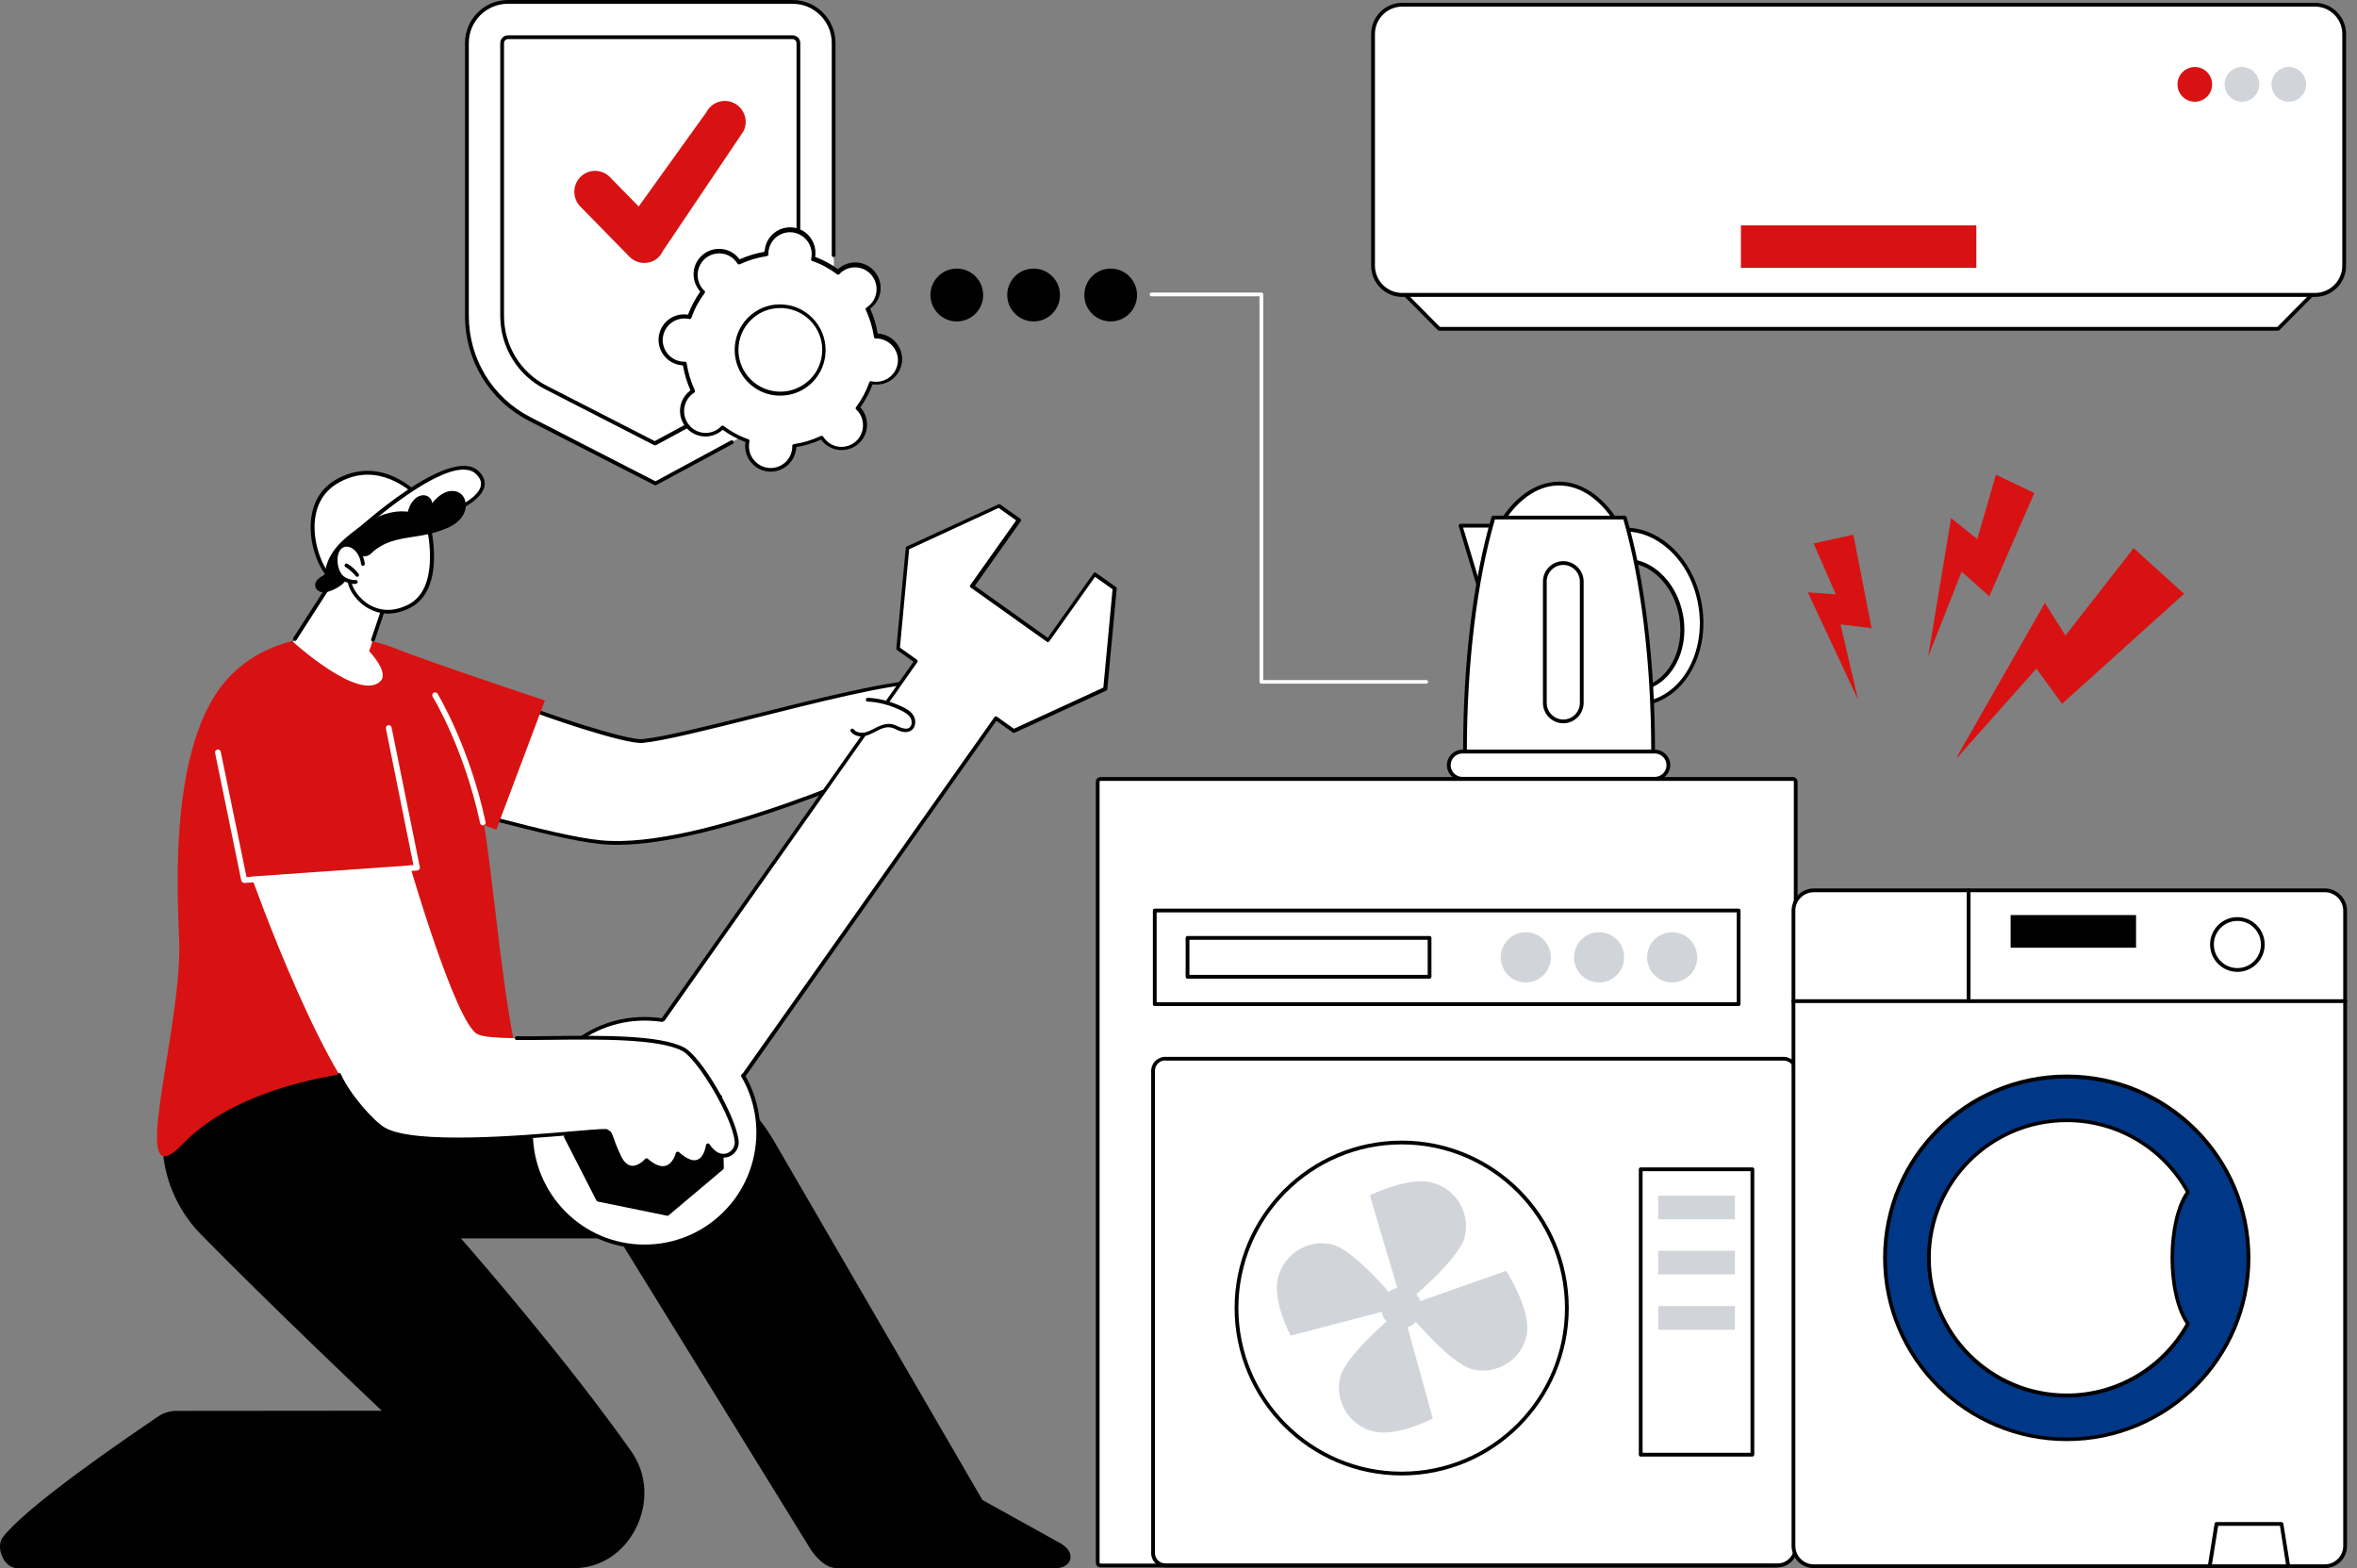 <?xml version="1.0" encoding="UTF-8"?>
<svg xmlns="http://www.w3.org/2000/svg" width="236" height="157" viewBox="0 0 236 157" fill="none">
  <rect x="0" y="0" width="236" height="157" fill="#808080" stroke="none"/>
  <g clip-path="url(#clip0_519_7047)">
    <path d="M231.511 25.436H140.687V29.461L144.1 32.919H228.097L231.511 29.461V25.436Z" fill="white"></path>
    <path d="M228.097 33.108H144.1C144.043 33.108 144.006 33.089 143.968 33.052L140.555 29.612C140.517 29.575 140.498 29.537 140.498 29.48V25.436C140.498 25.323 140.573 25.247 140.687 25.247H231.511C231.624 25.247 231.699 25.323 231.699 25.436V29.48C231.699 29.537 231.68 29.575 231.643 29.612L228.229 33.052C228.21 33.089 228.154 33.108 228.097 33.108ZM144.176 32.73H228.022L231.322 29.404V25.644H140.875V29.404L144.176 32.73Z" fill="black"></path>
    <path d="M231.794 0.472H140.404C138.801 0.472 137.481 1.776 137.481 3.402V26.589C137.481 28.214 138.801 29.518 140.404 29.518H231.794C233.415 29.518 234.717 28.195 234.717 26.589V3.402C234.736 1.776 233.415 0.472 231.794 0.472Z" fill="white"></path>
    <path d="M231.794 29.726H140.404C138.688 29.726 137.292 28.327 137.292 26.608V3.402C137.292 1.682 138.688 0.283 140.404 0.283H231.794C233.51 0.283 234.905 1.682 234.905 3.402V26.589C234.924 28.327 233.51 29.726 231.794 29.726ZM140.404 0.661C138.895 0.661 137.669 1.89 137.669 3.402V26.589C137.669 28.101 138.895 29.329 140.404 29.329H231.794C233.302 29.329 234.528 28.101 234.528 26.589V3.402C234.528 1.89 233.302 0.661 231.794 0.661H140.404Z" fill="black"></path>
    <path d="M197.885 22.564H174.312V26.816H197.885V22.564Z" fill="#D81212"></path>
    <path d="M219.767 10.186C220.726 10.183 221.5 9.402 221.498 8.442C221.495 7.482 220.716 6.706 219.758 6.709C218.8 6.711 218.025 7.492 218.028 8.452C218.03 9.412 218.809 10.188 219.767 10.186Z" fill="#D81212"></path>
    <path d="M224.482 10.186C225.44 10.183 226.215 9.402 226.212 8.442C226.21 7.482 225.431 6.706 224.472 6.709C223.514 6.711 222.74 7.492 222.742 8.452C222.745 9.412 223.524 10.188 224.482 10.186Z" fill="#D1D4D8"></path>
    <path d="M229.178 10.186C230.136 10.183 230.911 9.402 230.908 8.442C230.905 7.482 230.126 6.706 229.168 6.709C228.21 6.711 227.435 7.492 227.438 8.452C227.441 9.412 228.22 10.188 229.178 10.186Z" fill="#D1D4D8"></path>
    <path d="M105.741 156.811H83.79C82.715 156.811 81.715 155.677 81.168 154.751L62.064 123.797H45.752C45.752 123.797 56.086 135.495 63.083 145.435C66.289 149.97 63.045 156.811 57.501 156.811H1.716C0.547 156.811 -0.264 154.883 0.471 153.958C2.697 151.217 9.863 146.096 15.936 141.977C16.501 141.599 17.162 141.41 17.84 141.447L38.717 141.429C38.717 141.429 28.269 131.564 20.292 123.495C16.615 119.753 15.427 114.178 17.388 109.322C18.104 107.526 18.972 105.845 19.953 104.767H35.473L36.907 107.772H68.853C72.38 107.772 75.586 111.344 77.359 114.405L98.217 150.329L106.175 154.751C107.646 155.639 106.967 156.811 105.741 156.811Z" fill="black"></path>
    <path d="M105.741 157H83.79C82.394 157 81.3 155.356 80.999 154.846L61.951 123.986H46.148C47.845 125.914 56.935 136.402 63.215 145.321C64.799 147.551 64.95 150.537 63.63 153.088C62.366 155.526 60.065 157 57.482 157H1.716C1.132 157 0.566 156.584 0.245 155.885C-0.113 155.148 -0.075 154.335 0.321 153.844C2.112 151.633 7.317 147.589 15.822 141.825C16.407 141.429 17.124 141.221 17.84 141.258L38.227 141.24C36.341 139.463 27.213 130.789 20.16 123.627C16.388 119.81 15.238 114.159 17.218 109.246C18.048 107.167 18.934 105.618 19.821 104.635C19.858 104.597 19.915 104.578 19.953 104.578H35.473C35.549 104.578 35.605 104.616 35.643 104.692L37.02 107.583H68.853C72.38 107.583 75.643 111.06 77.528 114.292L98.368 150.178L106.269 154.562C107.288 155.205 107.231 155.866 107.156 156.131C107.024 156.66 106.439 157 105.741 157ZM45.733 123.608H62.045C62.102 123.608 62.178 123.646 62.215 123.703L81.319 154.657C81.885 155.602 82.828 156.622 83.79 156.622H105.741C106.269 156.622 106.703 156.376 106.797 156.017C106.911 155.658 106.647 155.243 106.081 154.883L98.141 150.48C98.103 150.461 98.085 150.443 98.066 150.405L77.208 114.481C75.379 111.325 72.21 107.942 68.853 107.942H36.925C36.85 107.942 36.794 107.904 36.756 107.829L35.379 104.938H20.066C19.217 105.882 18.387 107.375 17.595 109.378C15.672 114.159 16.784 119.64 20.462 123.363C28.326 131.337 38.774 141.202 38.868 141.296C38.925 141.353 38.943 141.429 38.906 141.504C38.868 141.58 38.811 141.617 38.736 141.617L17.859 141.636C17.218 141.599 16.577 141.788 16.068 142.128C7.6 147.873 2.414 151.898 0.641 154.071C0.283 154.506 0.377 155.205 0.603 155.715C0.811 156.15 1.207 156.603 1.735 156.603H57.519C59.952 156.603 62.14 155.224 63.328 152.899C64.591 150.461 64.441 147.646 62.951 145.51C56.029 135.703 45.733 124.005 45.619 123.892C45.563 123.835 45.563 123.759 45.582 123.684C45.601 123.646 45.657 123.608 45.733 123.608Z" fill="black"></path>
    <path d="M45.129 123.665C45.073 123.665 45.035 123.646 44.997 123.608C42.621 121.303 40.358 118.846 38.265 116.295C38.189 116.219 38.208 116.087 38.283 116.03C38.359 115.955 38.491 115.974 38.547 116.049C40.641 118.581 42.885 121.038 45.261 123.344C45.337 123.419 45.337 123.533 45.261 123.608C45.242 123.646 45.186 123.665 45.129 123.665Z" fill="black"></path>
    <path d="M42.093 145.038C42.036 145.038 41.998 145.019 41.961 144.981C41.64 144.66 40.942 143.961 40.264 143.28C39.585 142.6 38.887 141.901 38.566 141.58C38.491 141.504 38.491 141.391 38.566 141.315C38.642 141.24 38.755 141.24 38.83 141.315C39.151 141.636 39.849 142.336 40.528 143.016C41.206 143.696 41.904 144.395 42.225 144.717C42.3 144.792 42.3 144.906 42.225 144.981C42.187 145.019 42.149 145.038 42.093 145.038Z" fill="black"></path>
    <path d="M14.691 156.49C14.672 156.49 14.653 156.49 14.634 156.49C14.54 156.452 14.483 156.357 14.502 156.244C15.691 152.37 17.803 146.72 21.065 141.788C21.122 141.693 21.235 141.674 21.329 141.731C21.424 141.788 21.442 141.901 21.386 141.995C18.142 146.89 16.049 152.502 14.861 156.357C14.842 156.452 14.766 156.49 14.691 156.49Z" fill="black"></path>
    <path d="M88.957 151.255C85.638 151.255 82.281 151.047 79.509 150.764C79.414 150.745 79.339 150.669 79.339 150.556C79.358 150.461 79.433 150.367 79.546 150.386C84.902 150.934 92.446 151.18 97.576 150.235C97.689 150.216 97.783 150.291 97.802 150.386C97.821 150.48 97.745 150.594 97.651 150.613C95.143 151.085 92.069 151.255 88.957 151.255Z" fill="black"></path>
    <path d="M64.648 123.986C64.346 123.986 64.007 123.986 63.686 123.986C63.12 123.986 62.555 123.986 62.045 123.986C61.951 123.986 61.857 123.911 61.857 123.797C61.857 123.684 61.932 123.608 62.045 123.608C62.555 123.608 63.12 123.608 63.686 123.608C64.252 123.608 64.818 123.608 65.327 123.608C65.421 123.608 65.516 123.684 65.516 123.797C65.516 123.911 65.44 123.986 65.327 123.986C65.12 123.986 64.893 123.986 64.648 123.986Z" fill="black"></path>
    <path d="M92.861 74.758C94.275 73.87 93.427 72.85 93.427 72.85C94.501 71.168 92.691 70.563 92.691 70.563C95.162 70.034 98.009 68.05 92.088 68.276C86.166 68.503 69.25 73.738 64.384 74.191C62.668 74.362 53.71 71.3 52.371 70.658L46.544 81.259C50.391 82.166 56.595 83.961 60.178 84.32C70.362 85.303 90.107 76.062 90.107 76.062C93.276 76.497 92.861 74.758 92.861 74.758Z" fill="white"></path>
    <path d="M61.782 84.585C61.216 84.585 60.688 84.566 60.16 84.509C57.519 84.245 53.521 83.224 49.976 82.317C48.712 81.996 47.505 81.694 46.487 81.448C46.43 81.429 46.374 81.391 46.355 81.335C46.336 81.278 46.336 81.221 46.355 81.165L52.182 70.563C52.239 70.469 52.333 70.45 52.428 70.487C53.823 71.149 62.687 74.154 64.327 74.002C66.44 73.794 70.928 72.68 75.68 71.489C81.791 69.958 88.712 68.22 92.05 68.088C95.256 67.955 95.69 68.484 95.746 68.881C95.841 69.561 94.445 70.28 93.2 70.62C93.445 70.79 93.728 71.054 93.86 71.413C94.011 71.848 93.936 72.32 93.634 72.831C93.747 73.001 93.898 73.341 93.841 73.738C93.785 74.154 93.521 74.513 93.049 74.834C93.068 75.042 93.049 75.42 92.748 75.76C92.295 76.251 91.409 76.421 90.126 76.251C89.07 76.761 71.946 84.585 61.782 84.585ZM46.826 81.146C47.807 81.372 48.901 81.656 50.07 81.958C53.597 82.865 57.576 83.886 60.178 84.131C70.192 85.114 89.825 75.987 90.013 75.892C90.051 75.873 90.088 75.873 90.126 75.873C91.597 76.081 92.201 75.798 92.465 75.514C92.748 75.193 92.672 74.815 92.672 74.796C92.653 74.721 92.691 74.645 92.748 74.588C93.162 74.324 93.408 74.021 93.464 73.7C93.521 73.303 93.276 72.963 93.257 72.963C93.2 72.906 93.2 72.812 93.238 72.736C93.521 72.283 93.615 71.867 93.483 71.527C93.276 70.96 92.597 70.714 92.578 70.714C92.502 70.695 92.446 70.601 92.446 70.525C92.446 70.45 92.502 70.374 92.597 70.355C94.068 70.034 95.388 69.278 95.35 68.9C95.35 68.843 95.18 68.314 92.05 68.447C88.731 68.579 81.847 70.317 75.756 71.848C71.003 73.039 66.496 74.172 64.346 74.38C62.574 74.55 54.087 71.621 52.409 70.903L46.826 81.146Z" fill="black"></path>
    <path d="M74.36 107.81L99.725 71.905L101.517 73.171L110.682 68.976L111.625 58.922L109.626 57.486L104.93 64.119L97.33 58.696L102.007 52.081L100.027 50.664L90.862 54.878L89.919 64.932L91.71 66.198L66.364 102.122L74.36 107.81Z" fill="white"></path>
    <path d="M74.36 107.999C74.323 107.999 74.285 107.98 74.247 107.961C74.153 107.904 74.134 107.791 74.209 107.697L99.575 71.791C99.612 71.754 99.65 71.716 99.688 71.716C99.744 71.716 99.782 71.716 99.82 71.754L101.517 72.963L110.475 68.843L111.399 58.998L109.645 57.751L105.062 64.213C105.025 64.251 104.987 64.289 104.949 64.289C104.893 64.289 104.855 64.289 104.817 64.251L97.198 58.828C97.104 58.771 97.085 58.658 97.161 58.563L101.743 52.1L99.989 50.853L91.031 54.992L90.107 64.837L91.805 66.047C91.88 66.103 91.918 66.217 91.842 66.311L66.515 102.235C66.459 102.33 66.345 102.349 66.251 102.273C66.157 102.216 66.138 102.103 66.213 102.008L91.465 66.254L89.825 65.083C89.768 65.045 89.73 64.969 89.749 64.913L90.692 54.859C90.692 54.784 90.749 54.727 90.805 54.708L99.971 50.494C100.027 50.475 100.103 50.475 100.159 50.513L102.158 51.93C102.252 51.987 102.271 52.1 102.196 52.195L97.613 58.658L104.912 63.855L109.494 57.392C109.532 57.354 109.57 57.316 109.607 57.316C109.664 57.316 109.702 57.316 109.739 57.354L111.738 58.771C111.795 58.809 111.833 58.884 111.814 58.941L110.871 68.995C110.871 69.07 110.814 69.127 110.758 69.146L101.592 73.36C101.536 73.379 101.46 73.379 101.404 73.341L99.763 72.169L74.53 107.923C74.492 107.98 74.436 107.999 74.36 107.999Z" fill="black"></path>
    <path d="M75.925 113.763C76.095 107.602 71.324 102.405 65.157 102.065C58.99 101.744 53.691 106.411 53.219 112.553C53.219 112.648 53.201 112.723 53.201 112.818C53.201 112.912 53.201 113.007 53.182 113.12C52.993 119.281 57.764 124.515 63.95 124.836C70.136 125.158 75.416 120.471 75.888 114.33C75.888 114.235 75.907 114.141 75.907 114.027C75.925 113.933 75.925 113.838 75.925 113.763ZM59.575 107.319L66.439 105.561L72.097 109.851L72.267 116.956L66.836 121.529L59.895 120.112L56.652 113.781L59.575 107.319Z" fill="white"></path>
    <path d="M64.573 125.007C64.365 125.007 64.158 125.007 63.95 124.988C57.576 124.648 52.673 119.186 53.012 112.799C53.182 109.7 54.54 106.865 56.822 104.786C59.122 102.708 62.083 101.668 65.157 101.838C65.553 101.857 65.949 101.895 66.326 101.952C66.421 101.971 66.496 102.065 66.477 102.16C66.458 102.254 66.364 102.33 66.27 102.311C65.893 102.254 65.516 102.216 65.138 102.197C62.159 102.046 59.292 103.048 57.067 105.051C54.841 107.054 53.54 109.794 53.37 112.799C53.05 118.978 57.783 124.27 63.95 124.591C66.93 124.742 69.796 123.74 72.022 121.737C74.247 119.734 75.548 116.994 75.718 113.989C75.831 111.816 75.322 109.662 74.228 107.791C74.172 107.697 74.209 107.583 74.304 107.526C74.398 107.47 74.511 107.508 74.568 107.602C75.699 109.548 76.227 111.759 76.095 114.008C75.925 117.107 74.568 119.942 72.286 122.021C70.155 123.967 67.439 125.007 64.573 125.007Z" fill="black"></path>
    <path d="M66.836 121.718C66.817 121.718 66.817 121.718 66.798 121.718L59.858 120.301C59.801 120.282 59.745 120.244 59.726 120.207L56.482 113.876C56.463 113.819 56.463 113.763 56.482 113.706L59.405 107.224C59.424 107.167 59.481 107.13 59.537 107.111L66.402 105.353C66.459 105.334 66.515 105.353 66.572 105.391L72.229 109.681C72.267 109.719 72.305 109.775 72.305 109.832L72.474 116.937C72.474 116.994 72.456 117.051 72.399 117.089L66.968 121.662C66.93 121.718 66.873 121.718 66.836 121.718ZM60.009 119.961L66.779 121.34L72.078 116.881L71.909 109.964L66.402 105.788L59.707 107.489L56.859 113.8L60.009 119.961Z" fill="black"></path>
    <path d="M86.901 70.072C88.052 70.11 89.183 70.45 90.221 70.922C90.654 71.111 91.088 71.357 91.333 71.754C91.578 72.15 91.541 72.774 91.145 73.02C90.862 73.19 90.484 73.133 90.164 73.02C89.843 72.906 89.542 72.717 89.221 72.661C88.768 72.585 88.297 72.755 87.882 72.963C87.467 73.171 87.052 73.417 86.6 73.492C86.147 73.587 85.619 73.473 85.336 73.095L86.901 70.072Z" fill="white"></path>
    <path d="M86.279 73.738C85.826 73.738 85.412 73.549 85.185 73.246C85.129 73.171 85.147 73.039 85.223 72.982C85.298 72.925 85.43 72.944 85.487 73.02C85.713 73.341 86.185 73.398 86.562 73.341C86.901 73.265 87.203 73.114 87.543 72.944C87.618 72.906 87.712 72.85 87.788 72.812C88.184 72.623 88.712 72.415 89.24 72.491C89.485 72.528 89.711 72.642 89.938 72.736C90.032 72.774 90.126 72.831 90.221 72.85C90.466 72.944 90.786 73.02 91.031 72.869C91.333 72.68 91.352 72.188 91.163 71.867C90.956 71.508 90.541 71.281 90.145 71.092C89.014 70.563 87.901 70.28 86.882 70.242C86.769 70.242 86.694 70.147 86.694 70.053C86.694 69.939 86.788 69.864 86.882 69.864C87.957 69.902 89.089 70.185 90.277 70.733C90.73 70.941 91.201 71.206 91.465 71.64C91.748 72.113 91.71 72.85 91.201 73.152C90.9 73.341 90.503 73.341 90.051 73.171C89.957 73.133 89.843 73.095 89.749 73.039C89.542 72.944 89.353 72.85 89.146 72.831C88.712 72.755 88.259 72.944 87.92 73.114C87.844 73.152 87.75 73.19 87.675 73.246C87.335 73.417 86.977 73.606 86.6 73.681C86.505 73.719 86.392 73.738 86.279 73.738Z" fill="black"></path>
    <path d="M48.486 82.62L49.693 83.073L54.559 70.129C54.559 70.129 43.281 66.387 39.603 64.932C34.078 62.74 26.666 63.288 22.442 68.352C16.52 75.476 17.916 91.728 17.954 94.582C18.067 103.842 12.635 120.452 18.312 114.519C23.988 108.585 35.492 106.79 41.867 107.035C44.941 107.149 52.578 109.246 51.918 106.449C50.315 99.571 49.655 90.443 48.486 82.62Z" fill="#D81212"></path>
    <path d="M48.354 82.638C48.222 82.638 48.109 82.544 48.071 82.412C46.487 74.966 43.356 69.788 43.319 69.75C43.243 69.618 43.281 69.448 43.413 69.354C43.545 69.278 43.715 69.316 43.809 69.448C43.847 69.505 47.015 74.758 48.618 82.298C48.656 82.45 48.562 82.601 48.392 82.638C48.392 82.638 48.373 82.638 48.354 82.638Z" fill="white"></path>
    <path d="M25.177 87.76L41.037 86.645C41.037 86.645 45.62 102.443 47.807 103.539C49.995 104.635 64.29 102.934 68.363 105.051C70.004 105.901 73.512 111.797 73.757 114.311C73.87 115.482 72.154 116.635 70.89 114.67C70.89 114.67 70.513 117.807 67.892 115.482C67.892 115.482 67.194 118.241 64.761 116.144C64.761 116.144 63.102 118.033 62.027 115.785C60.933 113.536 61.385 113.593 60.763 113.233C60.292 112.95 42.545 115.388 38.453 113.045C32.984 109.889 25.177 87.76 25.177 87.76Z" fill="white"></path>
    <path d="M66.383 117.108C65.893 117.108 65.346 116.862 64.761 116.389C64.497 116.635 63.875 117.145 63.177 117.051C62.649 116.975 62.196 116.578 61.838 115.86C61.329 114.821 61.159 114.254 61.046 113.933C60.933 113.574 60.914 113.555 60.669 113.404C60.443 113.366 59.085 113.479 57.501 113.611C51.881 114.084 41.433 114.972 38.34 113.215C37.246 112.591 34.794 109.926 33.795 107.697C33.757 107.602 33.795 107.489 33.889 107.451C33.984 107.413 34.097 107.451 34.134 107.545C35.077 109.643 37.472 112.289 38.529 112.893C41.508 114.613 52.295 113.687 57.463 113.252C60.141 113.026 60.669 112.988 60.839 113.082C61.216 113.309 61.253 113.423 61.404 113.838C61.517 114.16 61.687 114.689 62.178 115.728C62.46 116.333 62.819 116.654 63.215 116.711C63.913 116.805 64.591 116.049 64.591 116.03C64.667 115.955 64.78 115.936 64.855 116.011C65.572 116.635 66.175 116.862 66.666 116.711C67.401 116.484 67.665 115.463 67.665 115.445C67.684 115.388 67.722 115.331 67.797 115.312C67.854 115.293 67.929 115.312 67.986 115.35C68.74 116.03 69.382 116.295 69.834 116.106C70.532 115.841 70.683 114.67 70.683 114.651C70.702 114.575 70.758 114.5 70.834 114.481C70.909 114.462 70.984 114.5 71.041 114.556C71.55 115.35 72.192 115.671 72.795 115.463C73.285 115.293 73.606 114.802 73.568 114.311C73.304 111.741 69.796 105.977 68.288 105.202C65.949 103.993 60.028 104.049 55.275 104.106C53.993 104.125 52.786 104.125 51.73 104.125C51.617 104.125 51.541 104.03 51.541 103.936C51.541 103.841 51.635 103.747 51.73 103.747C52.805 103.766 53.993 103.747 55.275 103.728C60.329 103.671 66.043 103.615 68.476 104.862C70.23 105.769 73.719 111.741 73.964 114.273C74.021 114.934 73.587 115.596 72.946 115.822C72.286 116.049 71.569 115.785 71.003 115.104C70.871 115.558 70.607 116.219 70.004 116.427C69.457 116.635 68.778 116.427 67.986 115.785C67.835 116.163 67.477 116.824 66.817 117.032C66.666 117.089 66.534 117.108 66.383 117.108Z" fill="black"></path>
    <path d="M24.441 88.383C24.309 88.383 24.196 88.289 24.158 88.157L21.537 75.382C21.499 75.231 21.612 75.079 21.763 75.042C21.914 75.004 22.065 75.117 22.102 75.269L24.686 87.816L25.308 87.779C25.459 87.76 25.591 87.892 25.61 88.043C25.629 88.194 25.497 88.327 25.346 88.346L24.479 88.402C24.46 88.383 24.441 88.383 24.441 88.383Z" fill="white"></path>
    <path d="M40.961 87.212C40.81 87.212 40.697 87.098 40.678 86.947C40.66 86.796 40.773 86.645 40.943 86.645L41.395 86.607L38.642 72.944C38.604 72.793 38.717 72.642 38.868 72.604C39.019 72.566 39.17 72.68 39.208 72.831L42.036 86.815C42.055 86.891 42.036 86.985 41.98 87.042C41.923 87.098 41.867 87.155 41.772 87.155L40.999 87.212C40.98 87.212 40.98 87.212 40.961 87.212Z" fill="white"></path>
    <path d="M43.262 51.136C43.262 51.136 39.49 45.581 34.361 47.867C29.74 49.927 31.4 55.71 32.72 57.354L43.262 51.136Z" fill="white"></path>
    <path d="M32.701 57.543C32.645 57.543 32.588 57.524 32.55 57.467C31.683 56.39 30.683 53.65 31.287 51.193C31.683 49.568 32.682 48.396 34.266 47.697C39.471 45.392 43.356 50.985 43.394 51.042C43.432 51.08 43.432 51.136 43.413 51.193C43.394 51.25 43.375 51.288 43.319 51.306L32.777 57.524C32.777 57.543 32.739 57.543 32.701 57.543ZM36.812 47.527C36.058 47.527 35.266 47.678 34.436 48.056C32.965 48.718 32.022 49.795 31.664 51.306C31.136 53.442 31.947 55.993 32.758 57.127L42.979 51.117C42.432 50.362 40.056 47.527 36.812 47.527Z" fill="black"></path>
    <path d="M29.344 64.27L34.229 56.673L38.792 59.735L36.963 65.196C36.963 65.196 39.019 67.313 38.076 68.22C35.926 70.261 29.344 64.27 29.344 64.27Z" fill="white"></path>
    <path d="M37.34 64.251C37.322 64.251 37.303 64.251 37.284 64.232C37.19 64.195 37.133 64.1 37.171 63.987L38.585 59.791L34.285 56.919L29.684 64.081C29.627 64.176 29.514 64.195 29.42 64.138C29.325 64.081 29.306 63.968 29.363 63.873L34.078 56.541C34.097 56.503 34.153 56.466 34.191 56.466C34.229 56.466 34.285 56.466 34.342 56.484L38.906 59.546C38.981 59.603 39 59.678 38.981 59.773L37.529 64.1C37.491 64.195 37.416 64.251 37.34 64.251Z" fill="black"></path>
    <path d="M42.866 52.478C42.866 52.478 44.526 58.847 41.018 60.661C37.51 62.494 35.172 59.508 35.021 58.261C35.002 58.261 34.7 52.743 42.866 52.478Z" fill="white"></path>
    <path d="M38.849 61.435C38.076 61.435 37.454 61.209 36.982 60.963C35.756 60.321 34.926 59.092 34.832 58.28C34.832 58.185 34.738 56.352 36.247 54.708C37.623 53.196 39.849 52.384 42.866 52.289C42.96 52.289 43.036 52.346 43.055 52.422C43.13 52.686 44.695 58.941 41.112 60.831C40.264 61.266 39.509 61.435 38.849 61.435ZM42.715 52.686C39.886 52.799 37.793 53.574 36.511 54.973C35.115 56.503 35.191 58.242 35.191 58.261C35.266 58.828 35.926 59.999 37.152 60.642C37.944 61.058 39.245 61.379 40.924 60.51C43.96 58.922 42.923 53.631 42.715 52.686Z" fill="black"></path>
    <path d="M35.455 53.536C35.455 53.536 45.11 44.636 47.826 47.357C50.542 50.078 41.791 52.554 41.791 52.554L35.455 53.536Z" fill="white"></path>
    <path d="M35.455 53.725C35.379 53.725 35.323 53.688 35.285 53.612C35.247 53.536 35.266 53.442 35.323 53.385C35.719 53.007 45.148 44.39 47.958 47.206C48.448 47.697 48.637 48.226 48.486 48.774C47.92 50.966 42.093 52.648 41.848 52.724H41.829L35.492 53.706C35.474 53.725 35.455 53.725 35.455 53.725ZM46.393 47.017C43.375 47.017 37.718 51.798 36.058 53.253L41.753 52.365C42.036 52.289 47.618 50.645 48.128 48.699C48.241 48.283 48.09 47.886 47.694 47.489C47.373 47.149 46.921 47.017 46.393 47.017Z" fill="black"></path>
    <path d="M31.57 58.733C31.607 58.903 31.721 59.054 31.871 59.149C32.267 59.414 32.758 59.3 33.173 59.13C33.474 59.017 33.757 58.865 34.021 58.677C34.229 58.544 34.436 58.374 34.568 58.166C34.794 57.845 34.87 57.448 34.983 57.07C35.153 56.466 35.417 55.899 35.756 55.37C35.756 55.37 35.756 55.37 35.775 55.388C36.171 55.785 36.775 55.804 37.171 55.407C37.718 54.859 38.434 54.462 39.151 54.217C40.358 53.82 41.621 53.763 42.866 53.48C43.375 53.366 43.885 53.215 44.375 53.026C45.205 52.724 46.034 52.27 46.449 51.42C46.619 51.08 46.676 50.702 46.619 50.343C46.449 49.209 45.412 48.963 44.62 49.285C44.092 49.492 43.639 49.927 43.262 50.381C43.262 49.965 42.885 49.606 42.47 49.587C42.074 49.549 41.678 49.776 41.395 50.097C41.112 50.418 40.961 50.815 40.829 51.231C38.83 50.985 36.85 52.062 35.228 53.347C34.531 53.895 33.87 54.481 33.361 55.218C32.965 55.804 32.663 56.466 32.569 57.184C32.513 57.637 32.475 57.543 32.098 57.77C31.815 57.977 31.475 58.28 31.57 58.733Z" fill="black"></path>
    <path d="M35.813 55.162C35.455 54.727 34.851 54.406 34.342 54.614C33.833 54.822 33.625 55.407 33.587 55.955C33.569 56.39 33.663 56.844 33.833 57.24C33.908 57.392 33.983 57.543 34.078 57.675C34.266 57.902 34.53 58.053 34.813 58.148C35.058 58.242 35.322 58.299 35.587 58.28C35.85 58.261 36.114 58.129 36.265 57.921C36.548 57.524 36.379 56.919 36.322 56.466C36.284 55.993 36.096 55.54 35.813 55.162Z" fill="white"></path>
    <path d="M36.322 56.466C36.284 55.993 36.096 55.54 35.794 55.162C35.436 54.727 34.832 54.406 34.323 54.614C33.814 54.822 33.606 55.407 33.569 55.955C33.55 56.39 33.644 56.844 33.814 57.24C33.889 57.392 33.965 57.543 34.059 57.675C34.248 57.902 34.512 58.053 34.794 58.148C35.04 58.242 35.304 58.299 35.568 58.28L36.322 56.466Z" fill="white"></path>
    <path d="M35.473 58.469C35.247 58.469 35.021 58.412 34.757 58.318C34.398 58.185 34.134 58.015 33.946 57.788C33.833 57.656 33.757 57.505 33.663 57.316C33.474 56.881 33.399 56.409 33.399 55.955C33.418 55.388 33.663 54.689 34.266 54.444C34.889 54.198 35.587 54.576 35.964 55.048C36.284 55.445 36.473 55.937 36.529 56.447C36.548 56.541 36.454 56.636 36.36 56.655C36.247 56.655 36.171 56.579 36.152 56.484C36.115 56.05 35.945 55.615 35.681 55.275C35.398 54.916 34.87 54.595 34.417 54.784C33.983 54.954 33.814 55.521 33.795 55.955C33.776 56.371 33.852 56.787 34.021 57.165C34.097 57.335 34.172 57.448 34.248 57.543C34.398 57.713 34.606 57.845 34.908 57.959C35.172 58.053 35.398 58.091 35.605 58.072C35.719 58.053 35.794 58.148 35.813 58.242C35.832 58.336 35.737 58.431 35.643 58.45C35.549 58.469 35.511 58.469 35.473 58.469Z" fill="black"></path>
    <path d="M34.7 56.598C35.115 56.862 35.473 57.184 35.775 57.562L34.7 56.598Z" fill="white"></path>
    <path d="M35.775 57.751C35.719 57.751 35.662 57.732 35.624 57.675C35.322 57.316 34.983 57.014 34.587 56.768C34.493 56.711 34.474 56.598 34.531 56.503C34.587 56.409 34.7 56.39 34.794 56.447C35.228 56.711 35.605 57.051 35.907 57.448C35.964 57.524 35.964 57.656 35.888 57.713C35.87 57.732 35.813 57.751 35.775 57.751Z" fill="black"></path>
    <path d="M181.007 59.3L183.817 59.508L181.591 54.406L185.571 53.536L187.4 62.891L184.288 62.513L186.042 70.053L181.007 59.3Z" fill="#D81212"></path>
    <path d="M195.358 51.873L197.98 53.971L199.847 47.527L203.694 49.36L199.187 59.697L196.414 57.24L193.058 65.744L195.358 51.873Z" fill="#D81212"></path>
    <path d="M196.056 75.571L204.75 60.358L206.806 63.628L213.633 54.878L218.687 59.451L206.466 70.469L203.901 66.935L195.943 75.892L196.056 75.571Z" fill="#D81212"></path>
    <path d="M111.291 32.181C112.749 32.135 113.893 30.914 113.848 29.454C113.802 27.993 112.584 26.846 111.127 26.892C109.669 26.938 108.525 28.158 108.57 29.619C108.616 31.079 109.834 32.226 111.291 32.181Z" fill="black"></path>
    <path d="M103.58 32.18C105.038 32.131 106.18 30.908 106.131 29.448C106.083 27.987 104.862 26.843 103.405 26.892C101.947 26.94 100.805 28.163 100.854 29.624C100.902 31.084 102.123 32.228 103.58 32.18Z" fill="black"></path>
    <path d="M95.884 32.181C97.341 32.135 98.486 30.914 98.44 29.454C98.395 27.994 97.177 26.847 95.719 26.892C94.262 26.938 93.117 28.159 93.163 29.619C93.208 31.079 94.427 32.226 95.884 32.181Z" fill="black"></path>
    <path d="M142.799 68.447H126.297C126.184 68.447 126.109 68.371 126.109 68.258V29.669H115.303C115.19 29.669 115.114 29.593 115.114 29.48C115.114 29.367 115.19 29.291 115.303 29.291H126.297C126.411 29.291 126.486 29.367 126.486 29.48V68.088H142.799C142.912 68.088 142.987 68.163 142.987 68.277C142.987 68.371 142.912 68.447 142.799 68.447Z" fill="white"></path>
    <path d="M110.192 156.735H177.744C178.876 156.735 179.8 155.809 179.8 154.676V78.273C179.8 78.122 179.668 77.99 179.517 77.99H110.192C110.041 77.99 109.909 78.122 109.909 78.273V156.452C109.909 156.603 110.041 156.735 110.192 156.735Z" fill="white"></path>
    <path d="M177.744 156.924H110.192C109.928 156.924 109.721 156.717 109.721 156.452V78.273C109.721 78.009 109.928 77.801 110.192 77.801H179.517C179.781 77.801 179.988 78.009 179.988 78.273V154.676C179.988 155.904 178.989 156.924 177.744 156.924ZM110.192 78.179C110.135 78.179 110.098 78.216 110.098 78.273V156.452C110.098 156.509 110.135 156.546 110.192 156.546H177.744C178.763 156.546 179.611 155.715 179.611 154.676V78.273C179.611 78.216 179.574 78.179 179.517 78.179H110.192Z" fill="black"></path>
    <path d="M116.679 156.735H177.989C178.989 156.735 179.819 155.923 179.819 154.902V107.224C179.819 106.544 179.272 105.996 178.593 105.996H116.679C116 105.996 115.454 106.544 115.454 107.224V155.507C115.435 156.168 116 156.735 116.679 156.735Z" fill="white"></path>
    <path d="M177.971 156.924H116.679C115.887 156.924 115.265 156.282 115.265 155.507V107.224C115.265 106.43 115.906 105.807 116.679 105.807H178.574C179.366 105.807 179.988 106.449 179.988 107.224V154.902C179.988 156.017 179.083 156.924 177.971 156.924ZM116.679 106.166C116.095 106.166 115.642 106.638 115.642 107.205V155.488C115.642 156.074 116.114 156.528 116.679 156.528H177.989C178.895 156.528 179.63 155.791 179.63 154.883V107.224C179.63 106.638 179.159 106.185 178.593 106.185H116.679V106.166Z" fill="black"></path>
    <path d="M156.879 130.994C156.901 121.841 149.513 114.404 140.379 114.382C131.245 114.36 123.822 121.763 123.801 130.916C123.779 140.069 131.166 147.507 140.301 147.528C149.435 147.55 156.857 140.148 156.879 130.994Z" fill="white"></path>
    <path d="M140.347 147.721C131.125 147.721 123.62 140.2 123.62 130.959C123.62 121.718 131.125 114.197 140.347 114.197C149.569 114.197 157.075 121.718 157.075 130.959C157.056 140.2 149.569 147.721 140.347 147.721ZM140.347 114.575C131.333 114.575 123.997 121.926 123.997 130.959C123.997 139.992 131.333 147.343 140.347 147.343C149.362 147.343 156.698 139.992 156.698 130.959C156.679 121.926 149.362 114.575 140.347 114.575Z" fill="black"></path>
    <path d="M146.665 123.797C146.099 126.216 140.442 130.751 140.442 130.751L137.16 119.678C137.16 119.678 140.875 117.826 143.289 118.374C145.722 118.941 147.231 121.359 146.665 123.797Z" fill="#D1D4D8"></path>
    <path d="M134.18 137.914C134.746 135.495 140.404 130.959 140.404 130.959L143.459 142.014C143.459 142.014 139.951 143.885 137.537 143.318C135.123 142.751 133.615 140.332 134.18 137.914Z" fill="#D1D4D8"></path>
    <path d="M133.37 124.591C135.783 125.158 140.31 130.827 140.31 130.827L129.239 133.718C129.239 133.718 127.391 130.373 127.957 127.955C128.542 125.536 130.956 124.024 133.37 124.591Z" fill="#D1D4D8"></path>
    <path d="M147.457 137.101C145.043 136.534 140.517 130.865 140.517 130.865L150.814 127.236C150.814 127.236 153.416 131.299 152.851 133.737C152.304 136.156 149.89 137.668 147.457 137.101Z" fill="#D1D4D8"></path>
    <path d="M142.29 131.394C142.045 132.49 140.951 133.17 139.857 132.906C138.763 132.66 138.084 131.564 138.348 130.468C138.593 129.372 139.687 128.692 140.781 128.956C141.856 129.221 142.535 130.317 142.29 131.394Z" fill="#D1D4D8"></path>
    <path d="M164.28 145.644H175.463V117.09H164.28V145.644Z" fill="white"></path>
    <path d="M175.462 145.832H164.279C164.166 145.832 164.09 145.756 164.09 145.643V117.07C164.09 116.956 164.166 116.881 164.279 116.881H175.462C175.575 116.881 175.651 116.956 175.651 117.07V145.624C175.651 145.737 175.557 145.832 175.462 145.832ZM164.468 145.454H175.274V117.259H164.468V145.454Z" fill="black"></path>
    <path d="M166.034 122.075H173.709V119.713H166.034V122.075Z" fill="#D1D4D8"></path>
    <path d="M166.034 127.592H173.709V125.23H166.034V127.592Z" fill="#D1D4D8"></path>
    <path d="M166.034 133.128H173.709V130.766H166.034V133.128Z" fill="#D1D4D8"></path>
    <path d="M115.625 100.53L174.087 100.53V91.157H115.625V100.53Z" fill="white"></path>
    <path d="M174.086 100.723H115.623C115.51 100.723 115.435 100.648 115.435 100.534V91.161C115.435 91.048 115.51 90.972 115.623 90.972H174.086C174.199 90.972 174.274 91.048 174.274 91.161V100.534C174.274 100.648 174.18 100.723 174.086 100.723ZM115.812 100.345H173.897V91.35H115.812V100.345Z" fill="black"></path>
    <path d="M118.892 97.79H143.126V93.897H118.892V97.79Z" fill="white"></path>
    <path d="M143.138 97.983H118.905C118.792 97.983 118.716 97.908 118.716 97.794V93.901C118.716 93.788 118.792 93.712 118.905 93.712H143.138C143.252 93.712 143.327 93.788 143.327 93.901V97.794C143.327 97.889 143.233 97.983 143.138 97.983ZM119.093 97.605H142.95V94.09H119.093V97.605Z" fill="black"></path>
    <path d="M167.429 98.361C168.814 98.361 169.937 97.236 169.937 95.848C169.937 94.46 168.814 93.335 167.429 93.335C166.043 93.335 164.92 94.46 164.92 95.848C164.92 97.236 166.043 98.361 167.429 98.361Z" fill="#D1D4D8"></path>
    <path d="M160.111 98.361C161.496 98.361 162.619 97.236 162.619 95.848C162.619 94.46 161.496 93.335 160.111 93.335C158.726 93.335 157.603 94.46 157.603 95.848C157.603 97.236 158.726 98.361 160.111 98.361Z" fill="#D1D4D8"></path>
    <path d="M152.775 98.361C154.16 98.361 155.283 97.236 155.283 95.848C155.283 94.46 154.16 93.335 152.775 93.335C151.39 93.335 150.267 94.46 150.267 95.848C150.267 97.236 151.39 98.361 152.775 98.361Z" fill="#D1D4D8"></path>
    <path d="M170.22 60.585C169.428 55.804 165.637 52.44 161.79 53.083C157.943 53.725 155.453 58.148 156.264 62.928C157.075 67.71 160.847 71.073 164.694 70.431C168.541 69.788 171.012 65.385 170.22 60.585ZM164.298 68.957C161.469 69.429 158.697 66.973 158.112 63.458C157.528 59.943 159.338 56.711 162.167 56.239C164.996 55.766 167.768 58.223 168.353 61.738C168.937 65.253 167.127 68.484 164.298 68.957Z" fill="white"></path>
    <path d="M163.713 70.695C162.129 70.695 160.545 70.053 159.187 68.862C157.565 67.426 156.453 65.329 156.057 62.966C155.246 58.091 157.792 53.574 161.752 52.913C163.676 52.592 165.637 53.215 167.278 54.67C168.9 56.107 170.012 58.204 170.408 60.566C171.219 65.442 168.673 69.958 164.713 70.62C164.373 70.677 164.053 70.695 163.713 70.695ZM162.752 53.215C162.431 53.215 162.129 53.234 161.827 53.291C158.075 53.914 155.661 58.242 156.453 62.91C156.83 65.177 157.905 67.199 159.47 68.579C161.017 69.958 162.865 70.544 164.675 70.242C168.428 69.618 170.842 65.291 170.05 60.623C169.673 58.355 168.598 56.333 167.032 54.954C165.731 53.801 164.241 53.215 162.752 53.215ZM163.581 69.203C162.393 69.203 161.224 68.73 160.224 67.842C159.017 66.765 158.207 65.234 157.905 63.477C157.301 59.867 159.187 56.522 162.129 56.031C163.562 55.785 165.015 56.258 166.222 57.335C167.429 58.412 168.239 59.943 168.541 61.7C169.145 65.31 167.259 68.654 164.317 69.146C164.091 69.184 163.826 69.203 163.581 69.203ZM162.865 56.371C162.638 56.371 162.412 56.39 162.186 56.428C159.47 56.881 157.716 60.037 158.282 63.439C158.565 65.102 159.338 66.557 160.47 67.577C161.601 68.579 162.94 69.014 164.241 68.787C166.957 68.333 168.711 65.177 168.145 61.776C167.862 60.113 167.089 58.658 165.958 57.637C165.052 56.806 163.959 56.371 162.865 56.371Z" fill="black"></path>
    <path d="M151.493 58.903H148.136L146.25 52.629H151.493V58.903Z" fill="white"></path>
    <path d="M151.493 59.092H148.136C148.061 59.092 147.985 59.036 147.947 58.96L146.061 52.686C146.043 52.629 146.061 52.573 146.099 52.516C146.137 52.459 146.193 52.44 146.25 52.44H151.512C151.625 52.44 151.7 52.516 151.7 52.629V58.903C151.681 59.017 151.606 59.092 151.493 59.092ZM148.268 58.714H151.304V52.818H146.495L148.268 58.714Z" fill="black"></path>
    <path d="M162.28 52.97C160.771 50.173 158.565 48.415 156.113 48.415C153.662 48.415 151.455 50.173 149.946 52.97H162.28Z" fill="white"></path>
    <path d="M162.28 53.159H149.946C149.871 53.159 149.814 53.121 149.777 53.064C149.739 53.007 149.739 52.932 149.777 52.875C151.38 49.908 153.68 48.226 156.113 48.226C158.527 48.226 160.847 49.927 162.45 52.875C162.488 52.932 162.488 53.007 162.45 53.064C162.412 53.121 162.356 53.159 162.28 53.159ZM150.267 52.781H161.959C160.432 50.116 158.32 48.604 156.113 48.604C153.926 48.585 151.795 50.116 150.267 52.781Z" fill="black"></path>
    <path d="M149.532 51.817C147.778 57.77 146.703 66.065 146.684 75.25H165.524C165.524 66.065 164.43 57.77 162.676 51.817H149.532Z" fill="white"></path>
    <path d="M165.524 75.439H146.684C146.627 75.439 146.59 75.42 146.552 75.382C146.514 75.344 146.495 75.306 146.495 75.25C146.495 66.33 147.514 57.996 149.343 51.76C149.362 51.684 149.437 51.628 149.532 51.628H162.676C162.752 51.628 162.827 51.684 162.865 51.76C164.694 57.996 165.712 66.33 165.712 75.25C165.712 75.306 165.694 75.344 165.656 75.382C165.618 75.42 165.561 75.439 165.524 75.439ZM146.872 75.061H165.335C165.316 66.311 164.317 58.147 162.544 52.006H149.682C147.891 58.147 146.891 66.33 146.872 75.061Z" fill="black"></path>
    <path d="M156.528 72.226C155.51 72.226 154.68 71.395 154.68 70.374V58.223C154.68 57.203 155.51 56.371 156.528 56.371C157.547 56.371 158.376 57.203 158.376 58.223V70.374C158.376 71.395 157.547 72.226 156.528 72.226Z" fill="white"></path>
    <path d="M156.528 72.415C155.416 72.415 154.491 71.508 154.491 70.374V58.223C154.491 57.108 155.397 56.182 156.528 56.182C157.641 56.182 158.565 57.089 158.565 58.223V70.374C158.565 71.489 157.641 72.415 156.528 72.415ZM156.528 56.56C155.623 56.56 154.869 57.297 154.869 58.223V70.374C154.869 71.281 155.604 72.037 156.528 72.037C157.433 72.037 158.188 71.3 158.188 70.374V58.223C158.188 57.316 157.433 56.56 156.528 56.56Z" fill="black"></path>
    <path d="M165.675 77.971H146.42C145.665 77.971 145.062 77.366 145.062 76.61C145.062 75.854 145.665 75.25 146.42 75.25H165.694C166.448 75.25 167.051 75.854 167.051 76.61C167.033 77.366 166.429 77.971 165.675 77.971Z" fill="white"></path>
    <path d="M165.675 78.16H146.42C145.571 78.16 144.873 77.461 144.873 76.61C144.873 75.76 145.571 75.061 146.42 75.061H165.694C166.542 75.061 167.24 75.76 167.24 76.61C167.221 77.461 166.523 78.16 165.675 78.16ZM146.42 75.439C145.779 75.439 145.251 75.968 145.251 76.61C145.251 77.253 145.779 77.782 146.42 77.782H165.694C166.335 77.782 166.863 77.253 166.863 76.61C166.863 75.968 166.335 75.439 165.694 75.439H146.42Z" fill="black"></path>
    <path d="M232.774 156.811H181.61C180.479 156.811 179.574 155.904 179.574 154.77V91.18C179.574 90.046 180.479 89.139 181.61 89.139H232.774C233.906 89.139 234.811 90.046 234.811 91.18V154.77C234.83 155.885 233.906 156.811 232.774 156.811Z" fill="white"></path>
    <path d="M232.774 157H181.61C180.385 157 179.385 155.998 179.385 154.77V91.18C179.385 89.952 180.385 88.95 181.61 88.95H232.774C234 88.95 235 89.952 235 91.18V154.77C235.018 155.998 234.019 157 232.774 157ZM181.61 89.328C180.592 89.328 179.762 90.16 179.762 91.18V154.77C179.762 155.791 180.592 156.622 181.61 156.622H232.774C233.793 156.622 234.622 155.791 234.622 154.77V91.18C234.622 90.16 233.793 89.328 232.774 89.328H181.61Z" fill="black"></path>
    <path d="M206.938 107.791C196.886 107.791 188.739 115.917 188.739 125.952C188.739 135.986 196.886 144.112 206.938 144.112C216.989 144.112 225.136 135.986 225.136 125.952C225.136 115.917 216.989 107.791 206.938 107.791ZM206.938 139.728C199.319 139.728 193.133 133.567 193.133 125.952C193.133 118.336 199.319 112.175 206.938 112.175C212.18 112.175 216.725 115.086 219.064 119.375C218.14 120.623 217.499 123.098 217.499 125.952C217.499 128.805 218.14 131.281 219.064 132.528C216.725 136.818 212.18 139.728 206.938 139.728Z" fill="#003887"></path>
    <path d="M206.938 144.282C196.792 144.282 188.55 136.043 188.55 125.933C188.55 115.823 196.792 107.583 206.938 107.583C217.084 107.583 225.325 115.823 225.325 125.933C225.325 136.062 217.084 144.282 206.938 144.282ZM206.938 107.98C196.999 107.98 188.927 116.049 188.927 125.952C188.927 135.854 196.999 143.923 206.938 143.923C216.876 143.923 224.948 135.854 224.948 125.952C224.948 116.03 216.876 107.98 206.938 107.98ZM206.938 139.917C199.224 139.917 192.944 133.643 192.944 125.952C192.944 118.241 199.224 111.986 206.938 111.986C212.067 111.986 216.782 114.783 219.234 119.281C219.271 119.337 219.271 119.432 219.215 119.489C218.272 120.755 217.687 123.23 217.687 125.952C217.687 128.673 218.272 131.148 219.215 132.415C219.252 132.471 219.271 132.547 219.234 132.622C216.782 137.12 212.067 139.917 206.938 139.917ZM206.938 112.345C199.432 112.345 193.322 118.449 193.322 125.933C193.322 133.435 199.432 139.52 206.938 139.52C211.898 139.52 216.442 136.837 218.856 132.528C217.913 131.167 217.329 128.673 217.329 125.933C217.329 123.193 217.913 120.698 218.856 119.337C216.442 115.029 211.898 112.345 206.938 112.345Z" fill="black"></path>
    <path d="M228.456 152.578H221.93L221.27 156.811H229.116L228.456 152.578Z" fill="white"></path>
    <path d="M229.116 157H221.252C221.195 157 221.138 156.981 221.101 156.924C221.063 156.887 221.044 156.83 221.063 156.773L221.742 152.54C221.761 152.446 221.836 152.389 221.93 152.389H228.437C228.531 152.389 228.606 152.465 228.625 152.54L229.304 156.773C229.304 156.83 229.304 156.887 229.267 156.924C229.229 156.981 229.172 157 229.116 157ZM221.478 156.622H228.889L228.286 152.767H222.1L221.478 156.622Z" fill="black"></path>
    <path d="M234.83 100.421H179.555C179.442 100.421 179.366 100.345 179.366 100.232C179.366 100.119 179.442 100.043 179.555 100.043H234.83C234.943 100.043 235.018 100.119 235.018 100.232C235.018 100.345 234.924 100.421 234.83 100.421Z" fill="black"></path>
    <path d="M224.024 97.303C222.515 97.303 221.289 96.075 221.289 94.563C221.289 93.051 222.515 91.823 224.024 91.823C225.532 91.823 226.758 93.051 226.758 94.563C226.758 96.075 225.532 97.303 224.024 97.303ZM224.024 92.201C222.722 92.201 221.666 93.259 221.666 94.563C221.666 95.867 222.722 96.925 224.024 96.925C225.325 96.925 226.381 95.867 226.381 94.563C226.381 93.259 225.325 92.201 224.024 92.201Z" fill="black"></path>
    <path d="M213.878 91.615H201.318V94.884H213.878V91.615Z" fill="black"></path>
    <path d="M197.112 100.383C196.999 100.383 196.924 100.308 196.924 100.194V89.139C196.924 89.026 196.999 88.95 197.112 88.95C197.225 88.95 197.301 89.026 197.301 89.139V100.194C197.301 100.308 197.225 100.383 197.112 100.383Z" fill="black"></path>
    <path d="M79.358 0.189H50.862C48.58 0.189 46.751 2.041 46.751 4.309V31.615C46.751 35.981 49.184 39.968 53.069 41.952L65.629 48.377L77.415 42.009C81.168 39.987 83.488 36.056 83.488 31.785V4.309C83.488 2.041 81.64 0.189 79.358 0.189Z" fill="white"></path>
    <path d="M65.572 44.579C65.534 44.579 65.516 44.579 65.478 44.56L54.577 38.967C51.805 37.549 50.089 34.733 50.089 31.615V4.309C50.089 3.893 50.428 3.534 50.862 3.534H79.358C79.773 3.534 80.131 3.874 80.131 4.309V29.556C80.131 29.669 80.056 29.745 79.942 29.745C79.829 29.745 79.754 29.669 79.754 29.556V4.309C79.754 4.101 79.584 3.912 79.358 3.912H50.862C50.655 3.912 50.466 4.082 50.466 4.309V31.615C50.466 34.582 52.107 37.285 54.747 38.626L65.553 44.163L75.624 38.74C75.718 38.683 75.831 38.721 75.888 38.815C75.944 38.91 75.907 39.023 75.812 39.08L65.666 44.579C65.647 44.579 65.61 44.579 65.572 44.579Z" fill="black"></path>
    <path d="M64.912 26.286C64.893 26.286 64.855 26.286 64.837 26.305C64.177 26.4 63.498 26.192 63.026 25.701L58.104 20.674C57.293 19.842 57.312 18.52 58.123 17.707C58.953 16.894 60.273 16.913 61.065 17.726L63.95 20.674L70.721 11.244C71.249 10.223 72.493 9.808 73.531 10.337C74.549 10.866 74.964 12.132 74.436 13.153L66.345 25.171C66.081 25.757 65.534 26.173 64.912 26.286Z" fill="#D81212"></path>
    <path d="M65.629 48.585C65.591 48.585 65.572 48.585 65.534 48.566L52.974 42.141C49.014 40.119 46.562 36.094 46.562 31.634V4.309C46.562 1.928 48.486 0 50.862 0H79.358C81.734 0 83.658 1.928 83.658 4.309V25.549C83.658 25.663 83.582 25.738 83.469 25.738C83.356 25.738 83.281 25.663 83.281 25.549V4.309C83.281 2.135 81.527 0.378 79.358 0.378H50.862C48.693 0.378 46.94 2.135 46.94 4.309V31.615C46.94 35.924 49.316 39.836 53.144 41.782L65.629 48.188L73.172 44.107C73.266 44.05 73.38 44.088 73.436 44.182C73.493 44.277 73.455 44.39 73.361 44.447L65.704 48.566C65.685 48.585 65.647 48.585 65.629 48.585Z" fill="black"></path>
    <path d="M84.11 27.061C84.035 27.118 83.959 27.194 83.903 27.25C83.13 26.664 82.262 26.211 81.376 25.89C81.395 25.795 81.413 25.701 81.432 25.606C81.564 24.302 80.621 23.149 79.32 23.017C78.019 22.885 76.868 23.83 76.737 25.134C76.718 25.228 76.718 25.323 76.718 25.417C75.775 25.549 74.851 25.833 73.983 26.249C73.927 26.173 73.87 26.097 73.813 26.022C72.984 25.02 71.513 24.869 70.494 25.682C69.495 26.513 69.344 27.987 70.155 29.008C70.211 29.083 70.287 29.159 70.343 29.215C69.759 29.99 69.306 30.86 68.986 31.748C68.891 31.729 68.797 31.71 68.703 31.691C67.401 31.559 66.251 32.504 66.119 33.808C65.987 35.111 66.93 36.264 68.231 36.397C68.326 36.415 68.42 36.415 68.514 36.415C68.646 37.36 68.929 38.286 69.344 39.174C69.268 39.231 69.193 39.288 69.118 39.344C68.118 40.176 67.967 41.65 68.778 42.67C69.608 43.672 71.079 43.823 72.097 43.011C72.173 42.954 72.248 42.878 72.305 42.822C73.078 43.407 73.945 43.861 74.832 44.182C74.813 44.277 74.794 44.371 74.775 44.466C74.643 45.77 75.586 46.922 76.887 47.055C78.189 47.187 79.339 46.242 79.471 44.938C79.49 44.844 79.49 44.749 79.49 44.655C80.433 44.522 81.357 44.239 82.224 43.823C82.281 43.899 82.338 43.974 82.394 44.05C83.224 45.051 84.695 45.203 85.713 44.39C86.713 43.559 86.864 42.085 86.053 41.064C85.996 40.989 85.921 40.913 85.864 40.856C86.449 40.081 86.901 39.212 87.222 38.324C87.316 38.343 87.411 38.362 87.505 38.381C88.806 38.513 89.957 37.568 90.089 36.264C90.221 34.96 89.278 33.808 87.976 33.675C87.882 33.656 87.788 33.656 87.694 33.656C87.561 32.712 87.279 31.785 86.864 30.897C86.939 30.841 87.015 30.784 87.09 30.727C88.09 29.896 88.24 28.422 87.43 27.401C86.6 26.381 85.129 26.249 84.11 27.061ZM80.885 38.419C79.018 39.949 76.265 39.666 74.737 37.795C73.21 35.924 73.493 33.165 75.36 31.634C77.227 30.104 79.98 30.387 81.508 32.258C83.035 34.129 82.771 36.888 80.885 38.419Z" fill="white"></path>
    <path d="M77.17 47.225C77.076 47.225 77.001 47.225 76.906 47.206C75.511 47.074 74.492 45.807 74.624 44.409C74.624 44.371 74.643 44.315 74.643 44.258C73.832 43.955 73.059 43.54 72.361 43.029C72.323 43.067 72.286 43.086 72.248 43.124C71.72 43.559 71.06 43.748 70.381 43.691C69.702 43.615 69.099 43.294 68.665 42.765C67.779 41.669 67.929 40.063 69.023 39.174C69.061 39.137 69.099 39.118 69.136 39.08C68.778 38.286 68.533 37.455 68.382 36.585C68.326 36.585 68.288 36.585 68.231 36.566C66.836 36.434 65.817 35.168 65.949 33.77C66.025 33.089 66.345 32.485 66.873 32.05C67.401 31.615 68.061 31.426 68.74 31.483C68.778 31.483 68.835 31.502 68.891 31.502C69.193 30.689 69.608 29.915 70.117 29.197C70.079 29.159 70.061 29.121 70.023 29.083C69.136 27.987 69.287 26.381 70.381 25.493C70.909 25.058 71.569 24.869 72.248 24.926C72.927 25.001 73.531 25.323 73.964 25.852C74.002 25.89 74.021 25.927 74.058 25.965C74.851 25.606 75.68 25.36 76.548 25.209C76.548 25.152 76.548 25.115 76.567 25.058C76.642 24.378 76.963 23.773 77.491 23.338C78.019 22.904 78.679 22.715 79.358 22.771C80.753 22.904 81.772 24.17 81.64 25.568C81.64 25.606 81.621 25.663 81.621 25.719C82.432 26.022 83.205 26.438 83.903 26.948C83.941 26.91 83.978 26.891 84.016 26.853C84.544 26.419 85.204 26.23 85.883 26.286C86.562 26.362 87.165 26.683 87.599 27.212C88.486 28.308 88.335 29.915 87.241 30.803C87.203 30.841 87.165 30.86 87.128 30.897C87.486 31.691 87.731 32.523 87.882 33.392C87.939 33.392 87.976 33.392 88.033 33.411C89.428 33.543 90.447 34.809 90.315 36.208C90.239 36.888 89.919 37.492 89.391 37.927C88.863 38.362 88.203 38.551 87.524 38.494C87.486 38.494 87.429 38.475 87.373 38.475C87.071 39.288 86.656 40.063 86.147 40.781C86.185 40.819 86.204 40.856 86.241 40.894C87.128 41.99 86.977 43.596 85.883 44.485C85.355 44.919 84.695 45.108 84.016 45.051C83.337 44.976 82.734 44.655 82.3 44.126C82.262 44.088 82.243 44.05 82.206 44.012C81.413 44.371 80.584 44.617 79.716 44.768C79.716 44.825 79.716 44.862 79.716 44.919C79.641 45.599 79.32 46.204 78.792 46.639C78.321 47.017 77.755 47.225 77.17 47.225ZM72.342 42.614C72.38 42.614 72.418 42.633 72.456 42.651C73.21 43.218 74.04 43.672 74.926 43.974C75.02 44.012 75.077 44.107 75.039 44.201C75.02 44.296 75.001 44.39 75.001 44.466C74.888 45.656 75.756 46.715 76.944 46.847C77.529 46.904 78.076 46.733 78.528 46.374C78.981 46.015 79.245 45.486 79.32 44.919C79.32 44.844 79.339 44.749 79.32 44.655C79.32 44.56 79.396 44.485 79.49 44.466C80.414 44.333 81.319 44.05 82.187 43.653C82.281 43.615 82.375 43.634 82.432 43.729C82.488 43.804 82.526 43.88 82.583 43.937C82.941 44.39 83.469 44.674 84.035 44.73C84.601 44.787 85.166 44.617 85.619 44.258C86.543 43.502 86.675 42.122 85.921 41.196C85.864 41.14 85.808 41.064 85.732 41.007C85.657 40.951 85.657 40.837 85.713 40.762C86.279 40.006 86.732 39.174 87.033 38.286C87.071 38.192 87.165 38.135 87.26 38.173C87.354 38.192 87.448 38.211 87.524 38.211C88.108 38.267 88.655 38.097 89.108 37.738C89.561 37.379 89.825 36.85 89.9 36.283C90.013 35.093 89.146 34.034 87.957 33.902C87.882 33.902 87.788 33.883 87.694 33.902C87.599 33.902 87.524 33.826 87.505 33.732C87.373 32.806 87.09 31.899 86.694 31.03C86.656 30.935 86.675 30.841 86.769 30.784C86.845 30.727 86.92 30.689 86.977 30.633C87.901 29.877 88.033 28.497 87.279 27.571C86.92 27.118 86.392 26.834 85.826 26.778C85.242 26.721 84.695 26.891 84.242 27.25C84.186 27.307 84.11 27.363 84.054 27.439C83.997 27.515 83.884 27.515 83.808 27.458C83.054 26.891 82.224 26.438 81.338 26.135C81.244 26.097 81.187 26.003 81.225 25.908C81.244 25.814 81.263 25.719 81.263 25.644C81.376 24.453 80.508 23.395 79.32 23.263C78.736 23.206 78.189 23.376 77.736 23.735C77.283 24.094 77.019 24.623 76.944 25.19C76.944 25.266 76.925 25.36 76.944 25.455C76.944 25.549 76.868 25.625 76.774 25.644C75.85 25.776 74.945 26.06 74.077 26.456C73.983 26.494 73.889 26.475 73.832 26.381C73.776 26.286 73.738 26.23 73.681 26.173C73.323 25.719 72.795 25.436 72.229 25.379C71.663 25.323 71.098 25.493 70.645 25.852C69.721 26.608 69.589 27.987 70.343 28.913C70.4 28.97 70.457 29.045 70.532 29.102C70.607 29.159 70.607 29.272 70.551 29.348C69.985 30.104 69.532 30.935 69.231 31.823C69.193 31.918 69.099 31.974 69.004 31.937C68.91 31.918 68.816 31.899 68.74 31.899C68.156 31.842 67.609 32.012 67.156 32.371C66.704 32.73 66.44 33.26 66.364 33.826C66.251 35.017 67.118 36.075 68.307 36.208C68.382 36.208 68.476 36.226 68.571 36.208C68.665 36.208 68.74 36.283 68.759 36.378C68.891 37.303 69.174 38.211 69.57 39.08C69.608 39.174 69.589 39.269 69.495 39.326C69.419 39.382 69.344 39.42 69.287 39.477C68.363 40.233 68.231 41.612 68.986 42.538C69.344 42.992 69.872 43.275 70.438 43.332C71.022 43.389 71.569 43.218 72.022 42.859C72.078 42.803 72.154 42.746 72.21 42.67C72.248 42.633 72.286 42.614 72.342 42.614ZM78.132 39.609C77.981 39.609 77.83 39.609 77.661 39.59C76.454 39.477 75.36 38.872 74.587 37.927C73.002 35.981 73.285 33.089 75.228 31.502C76.171 30.727 77.359 30.368 78.566 30.5C79.773 30.614 80.867 31.219 81.64 32.163C83.224 34.11 82.941 37.001 80.999 38.589C80.188 39.25 79.188 39.609 78.132 39.609ZM78.113 30.841C77.151 30.841 76.227 31.162 75.473 31.785C73.681 33.241 73.417 35.905 74.888 37.681C75.605 38.551 76.605 39.08 77.717 39.193C78.83 39.307 79.924 38.967 80.791 38.267C82.583 36.812 82.847 34.148 81.376 32.371C80.659 31.502 79.66 30.973 78.547 30.86C78.396 30.841 78.264 30.841 78.113 30.841Z" fill="black"></path>
  </g>
  <defs>
    <clipPath id="clip0_519_7047">
      <rect width="235.018" height="157" fill="white"></rect>
    </clipPath>
  </defs>
</svg>
